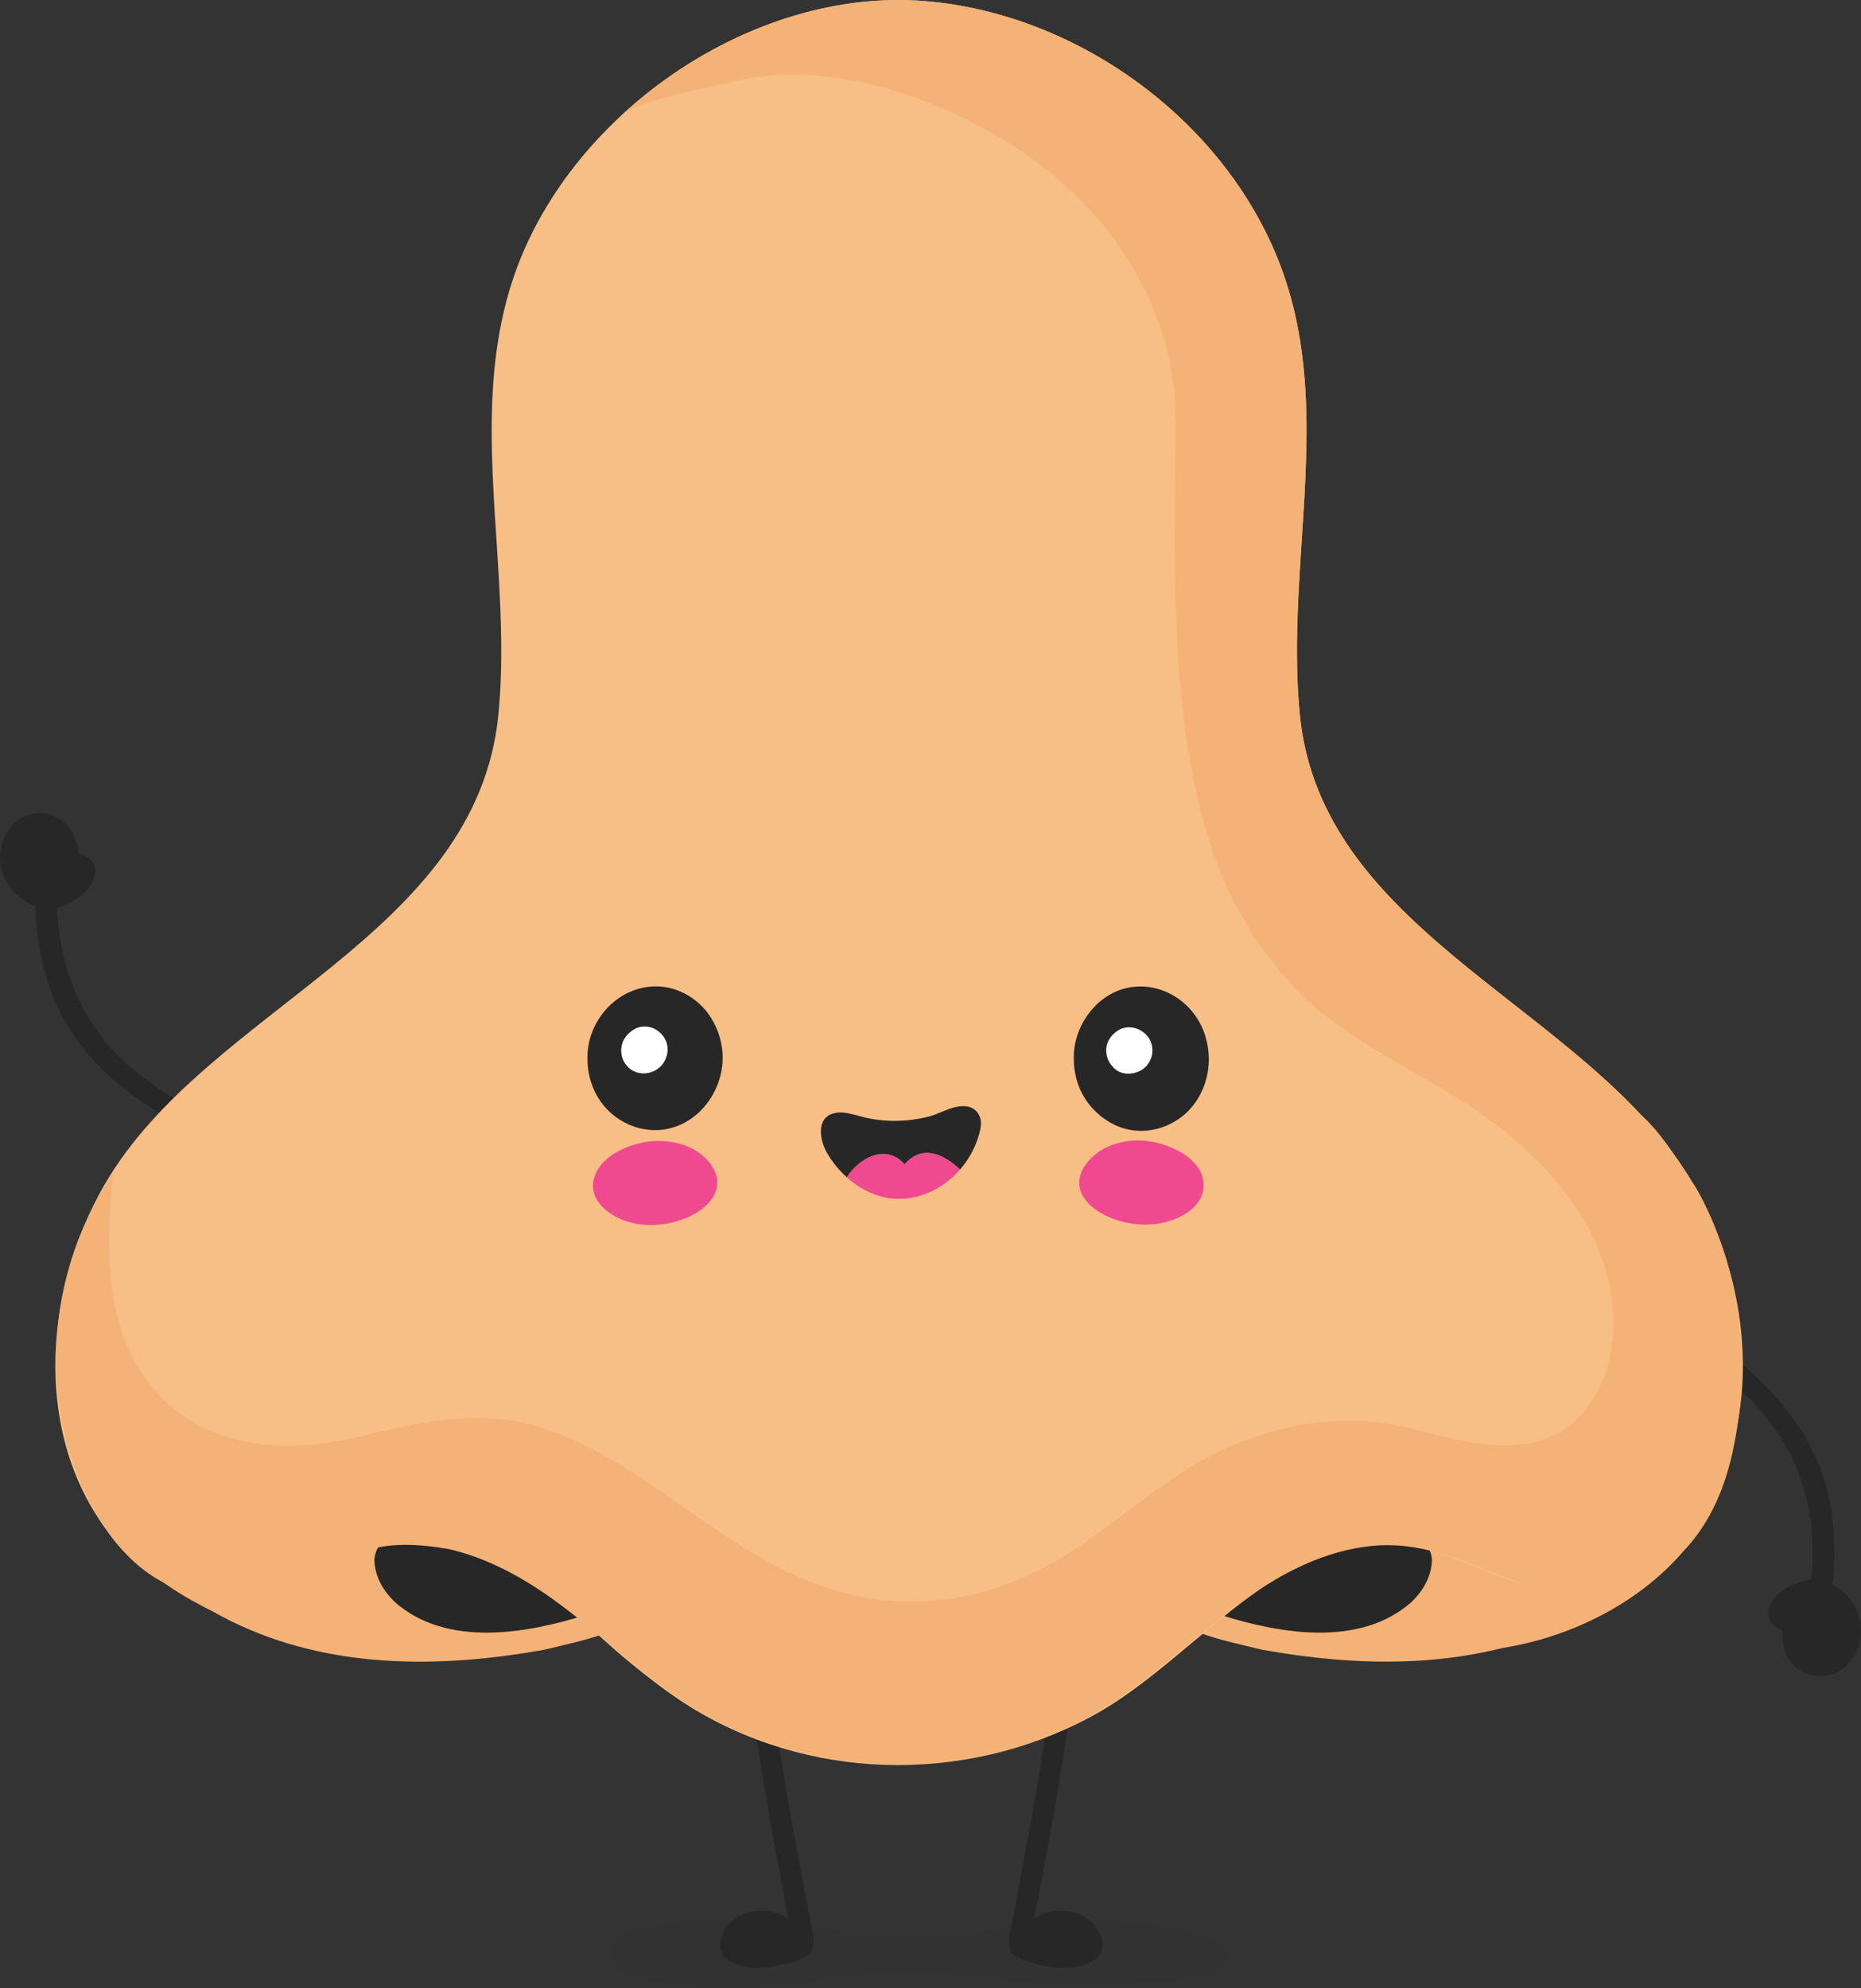 <svg width="264" height="282" viewBox="0 0 264 282" fill="none" xmlns="http://www.w3.org/2000/svg">
<rect x="0" y="0" width="264" height="282" fill="#333333" stroke="none"/>
<g clip-path="url(#clip0_349_5344)">
<path d="M10.835 207.513C13.184 216.076 19.767 222.936 27.418 227.091C28.333 227.608 29.259 228.093 30.193 228.557C43.88 236.306 59.587 236.798 74.733 234.397C75.575 234.264 76.413 234.12 77.251 233.971C83.126 232.544 89.162 231.446 93.546 227.043C94.069 226.45 94.419 225.828 94.616 225.193C96.4 219.485 86.031 212.871 80.103 211.17C78.451 210.606 76.735 210.156 74.982 209.815C72.353 209.301 69.646 209.032 66.975 208.959C65.64 208.922 64.313 208.934 63.012 208.987C61.71 209.041 60.431 209.14 59.189 209.272C53.774 210.591 48.013 210.865 42.524 211.639C40.641 211.806 38.755 211.922 36.904 211.879C35.035 211.843 33.171 211.698 31.317 211.422C26.069 210.591 21.131 208.671 16.253 207.287C14.251 207.033 12.444 207.101 10.829 207.519L10.835 207.513Z" fill="#F4B276"/>
<path d="M62.54 213.057C59.991 214.703 55.607 216.471 53.859 219.092C53.422 219.748 53.151 220.456 53.108 221.236C53.148 222.809 53.693 224.252 54.565 225.52C55 226.153 55.519 226.743 56.095 227.288C63.379 233.637 74.626 231.717 83.011 229.062C83.657 228.811 84.29 228.531 84.908 228.22C86.763 227.291 88.476 226.091 89.984 224.58C91.903 222.933 91.63 220.465 90.582 218.157C90.148 216.799 89.45 215.361 88.538 214.229C87.243 212.69 85.323 211.591 83.126 211.865C81.893 212.003 80.659 212.207 79.423 212.421C78.172 212.63 76.918 212.845 75.64 213.003C72.977 213.054 69.96 213.054 67.131 212.715C65.787 212.763 64.257 212.879 62.535 213.057H62.54Z" fill="#272727"/>
<path d="M245.319 207.346C243.871 213.057 240.853 218.27 236.557 222.388C235.512 223.399 234.403 224.348 233.242 225.235C227.441 229.675 220.341 232.575 213.269 233.708C211.789 234.066 210.307 234.386 208.82 234.648C199.884 236.233 190.596 235.834 181.509 234.391C180.668 234.259 179.829 234.114 178.991 233.965C173.116 232.539 167.08 231.44 162.696 227.037C162.173 226.444 161.823 225.822 161.626 225.187C159.841 219.479 170.211 212.865 176.139 211.165C177.791 210.6 179.507 210.151 181.26 209.809C183.889 209.295 186.596 209.027 189.267 208.953C190.602 208.916 191.929 208.928 193.23 208.981C194.532 209.035 195.811 209.134 197.053 209.267C202.468 210.586 208.23 210.859 213.718 211.633C214.661 211.715 215.601 211.786 216.541 211.831C217.478 211.876 218.412 211.893 219.338 211.873C220.547 211.842 221.747 211.755 222.935 211.619C224.886 211.365 226.828 211.015 228.751 210.586C229.711 210.371 230.668 210.139 231.619 209.888C234.552 209.761 237.02 207.84 239.95 207.199C241.932 206.914 243.724 206.954 245.328 207.346H245.319Z" fill="#F4B276"/>
<path d="M193.702 213.057C196.251 214.703 200.636 216.471 202.383 219.092C202.821 219.748 203.092 220.456 203.134 221.236C203.094 222.809 202.55 224.252 201.677 225.52C201.242 226.153 200.723 226.743 200.147 227.288C192.863 233.637 181.616 231.717 173.232 229.062C172.585 228.811 171.953 228.531 171.334 228.22C169.48 227.291 167.766 226.091 166.259 224.58C164.339 222.933 164.613 220.465 165.66 218.157C166.095 216.799 166.792 215.361 167.704 214.229C169 212.69 170.919 211.591 173.116 211.865C174.35 212.003 175.583 212.207 176.82 212.421C178.07 212.63 179.324 212.845 180.603 213.003C183.265 213.054 186.283 213.054 189.112 212.715C190.455 212.763 191.986 212.879 193.708 213.057H193.702Z" fill="#272727"/>
<path opacity="0.05" d="M86.472 276.394C85.992 280.167 92.118 280.754 94.472 281.22C102.829 282.878 111.324 281.54 119.663 280.452C120.609 280.257 121.552 280.077 122.5 279.921C131.212 278.495 139.741 281.006 148.43 281.291C155.652 281.528 162.916 281.404 170.112 280.41C171.255 280.252 173.243 280.088 173.968 278.583C174.699 277.069 173.94 275.908 172.879 275.397C167.741 272.917 162.159 272.911 156.795 272.649C145.876 272.118 135.097 275.631 124.211 274.756C121.789 274.561 119.395 274.033 116.995 273.536C116.196 273.369 115.397 273.208 114.596 273.064C110.022 272.236 105.353 272.095 100.728 272.38C98.368 272.527 96.011 272.748 93.668 273.084C91.737 273.36 89.137 273.403 87.496 274.626C86.881 275.086 86.551 275.722 86.466 276.391L86.472 276.394Z" fill="#272727"/>
<path d="M150.057 230.542C149.972 231.773 149.893 233.013 149.74 234.253V234.177C149.74 234.332 149.74 234.564 149.707 234.747C149.563 236.202 149.404 237.651 149.232 239.097C148.882 242.028 148.473 244.946 148.027 247.849C147.135 253.625 146.084 259.347 145.009 265.057C144.399 268.291 143.781 271.525 143.18 274.761C142.982 275.826 143.428 277.103 144.207 277.357C144.978 277.608 145.802 277.024 146.014 275.883C148.165 264.323 150.52 252.814 151.971 241.017C152.182 239.292 152.377 237.557 152.547 235.82C152.719 234.084 152.868 232.335 152.995 230.573C153.074 229.46 152.261 228.367 151.525 228.404C150.661 228.444 150.141 229.336 150.057 230.545V230.542Z" fill="#272727"/>
<path d="M144.512 276.244C144.845 276.436 145.19 276.614 145.548 276.772C145.907 276.933 146.277 277.075 146.655 277.199C148.024 277.493 149.822 277.908 151.468 277.846C151.881 277.832 152.281 277.786 152.663 277.702C152.942 277.645 153.25 277.566 153.552 277.462C153.854 277.357 154.156 277.224 154.418 277.063C155.285 276.614 155.285 275.606 154.927 274.818C154.424 273.957 153.848 273.236 152.987 272.818C152.761 272.703 152.527 272.604 152.287 272.525C150.136 271.807 147.623 272.525 145.963 274.273C145.816 274.417 145.675 274.567 145.537 274.722C145.37 275.126 144.941 275.343 144.772 275.747C144.676 275.908 144.591 276.075 144.512 276.244Z" fill="#272727"/>
<path d="M143.88 277.329C144.814 277.863 145.816 278.303 146.869 278.529C147.922 278.755 148.981 278.953 150.054 279.054C151.163 279.159 152.287 279.105 153.368 278.828C154.382 278.569 155.567 278.094 156.087 277.117C157.109 275.194 155.545 272.886 153.907 271.886C152.228 270.861 150.031 270.74 148.193 271.389C147.118 271.771 146.141 272.355 145.311 273.143C145.142 273.304 144.975 273.476 144.814 273.649C144.687 273.787 144.549 273.928 144.45 274.086C144.425 274.149 144.394 274.205 144.357 274.262C144.456 274.14 144.458 274.132 144.368 274.236C143.959 274.634 143.665 275.098 143.422 275.609C143.14 276.202 143.239 276.993 143.874 277.329C144.433 277.625 145.291 277.512 145.593 276.877C145.675 276.707 145.763 276.544 145.853 276.38C145.884 276.32 146.062 276.083 145.873 276.304C145.915 276.253 145.963 276.205 146.008 276.157C146.175 275.982 146.33 275.809 146.471 275.609C146.471 275.609 146.624 275.338 146.545 275.479C146.48 275.544 146.497 275.527 146.593 275.422C146.649 275.363 146.706 275.304 146.765 275.244C146.898 275.106 147.033 274.97 147.171 274.841C147.225 274.79 147.282 274.742 147.338 274.691C147.33 274.699 147.612 274.471 147.471 274.578C147.33 274.688 147.62 274.473 147.612 274.479C147.688 274.425 147.764 274.375 147.841 274.327C148.01 274.219 148.185 274.118 148.363 274.027C148.459 273.976 148.558 273.931 148.656 273.886C148.431 273.971 148.611 273.906 148.656 273.886C148.826 273.821 148.995 273.762 149.167 273.711C149.34 273.66 149.512 273.615 149.687 273.581C149.757 273.567 149.828 273.556 149.896 273.541C150.043 273.519 150.037 273.519 149.879 273.541C149.949 273.533 150.02 273.527 150.091 273.522C150.407 273.496 150.726 273.496 151.042 273.522C151.098 273.527 151.432 273.589 151.127 273.53C151.194 273.544 151.265 273.556 151.336 273.57C151.544 273.612 151.748 273.666 151.948 273.733C151.917 273.722 152.301 273.866 152.151 273.804C152.002 273.742 152.377 273.914 152.346 273.9C152.507 273.982 152.662 274.075 152.812 274.174C153.01 274.304 152.849 274.202 152.812 274.171C152.891 274.242 152.973 274.31 153.046 274.386C153.097 274.437 153.145 274.488 153.193 274.538C153.219 274.567 153.459 274.849 153.371 274.742C153.258 274.598 153.473 274.886 153.467 274.88C153.509 274.942 153.552 275.002 153.591 275.064C153.653 275.16 153.707 275.259 153.772 275.352C153.91 275.558 153.797 275.383 153.775 275.324C153.803 275.405 153.933 275.679 153.896 275.773C153.89 275.722 153.882 275.671 153.876 275.62C153.882 275.679 153.885 275.742 153.885 275.801C153.885 275.832 153.885 275.86 153.885 275.891C153.874 276.032 153.876 276.01 153.896 275.821C153.882 275.812 153.871 275.982 153.851 275.99C153.871 275.942 153.89 275.897 153.91 275.849C153.885 275.902 153.854 275.951 153.823 275.999C153.936 275.781 153.888 275.88 153.842 275.951C153.879 275.925 153.913 275.9 153.95 275.874C153.893 275.914 153.837 275.948 153.778 275.979C153.71 276.018 153.642 276.058 153.574 276.095C153.557 276.103 153.204 276.261 153.439 276.165C153.238 276.247 153.029 276.312 152.823 276.368C152.617 276.425 152.405 276.473 152.197 276.513C152.197 276.513 151.773 276.572 152.005 276.546C151.914 276.558 151.824 276.563 151.736 276.572C151.262 276.606 150.782 276.597 150.308 276.561C150.071 276.544 149.834 276.518 149.597 276.487C149.354 276.456 149.89 276.535 149.481 276.47C149.354 276.45 149.227 276.431 149.1 276.408C148.614 276.326 148.128 276.227 147.646 276.126C147.203 276.032 146.788 275.919 146.364 275.758C145.969 275.609 146.466 275.806 146.24 275.708C146.101 275.648 145.963 275.583 145.825 275.516C145.593 275.403 145.365 275.281 145.142 275.151C144.571 274.824 143.741 274.999 143.422 275.603C143.106 276.202 143.264 276.976 143.874 277.323L143.88 277.329Z" fill="#272727"/>
<path d="M108.506 230.596C108.56 231.324 108.616 232.056 108.678 232.782C108.706 233.126 108.737 233.471 108.769 233.815C108.783 233.968 108.797 234.12 108.811 234.276C108.785 233.993 108.85 234.671 108.856 234.747C108.997 236.199 109.158 237.648 109.33 239.094C109.68 242.025 110.09 244.943 110.536 247.846C111.428 253.622 112.478 259.344 113.554 265.054C114.164 268.288 114.782 271.522 115.383 274.759C115.581 275.823 115.135 277.1 114.355 277.354C113.585 277.605 112.76 277.021 112.549 275.88C110.397 264.32 108.043 252.811 106.592 241.014C106.38 239.289 106.185 237.555 106.016 235.818C105.844 234.081 105.694 232.341 105.567 230.596C105.488 229.494 106.296 228.435 107.032 228.483C107.896 228.54 108.418 229.415 108.509 230.596H108.506Z" fill="#272727"/>
<path d="M114.048 276.244C113.715 276.436 113.37 276.614 113.012 276.772C112.653 276.933 112.283 277.075 111.905 277.199C110.536 277.493 108.738 277.908 107.092 277.846C106.68 277.832 106.279 277.786 105.898 277.702C105.618 277.645 105.31 277.566 105.008 277.462C104.703 277.357 104.404 277.224 104.142 277.063C103.275 276.614 103.275 275.606 103.633 274.818C104.136 273.957 104.712 273.236 105.573 272.818C105.799 272.703 106.033 272.604 106.273 272.525C108.424 271.807 110.94 272.525 112.597 274.273C112.744 274.417 112.885 274.567 113.023 274.722C113.19 275.126 113.619 275.343 113.788 275.747C113.884 275.908 113.969 276.075 114.048 276.244Z" fill="#272727"/>
<path d="M114.683 277.329C113.749 277.863 112.746 278.303 111.693 278.529C110.64 278.755 109.582 278.953 108.509 279.054C107.399 279.159 106.276 279.105 105.195 278.828C104.181 278.569 102.995 278.094 102.476 277.117C101.454 275.194 103.018 272.886 104.655 271.886C106.335 270.861 108.531 270.74 110.369 271.389C111.445 271.771 112.422 272.355 113.252 273.143C113.424 273.304 113.588 273.476 113.749 273.649C113.876 273.787 114.014 273.928 114.113 274.086C114.138 274.149 114.169 274.205 114.206 274.262C114.107 274.14 114.104 274.132 114.195 274.236C114.604 274.634 114.898 275.098 115.14 275.609C115.423 276.202 115.324 276.993 114.689 277.329C114.13 277.625 113.271 277.512 112.969 276.877C112.888 276.707 112.8 276.544 112.71 276.38C112.679 276.32 112.501 276.083 112.69 276.304C112.648 276.253 112.6 276.205 112.554 276.157C112.388 275.982 112.233 275.809 112.091 275.609C112.091 275.609 111.939 275.338 112.018 275.479C112.083 275.544 112.066 275.527 111.97 275.422C111.914 275.363 111.857 275.304 111.798 275.244C111.665 275.106 111.53 274.97 111.391 274.841C111.338 274.79 111.281 274.742 111.225 274.691C111.233 274.699 110.951 274.471 111.092 274.578C111.233 274.688 110.942 274.473 110.951 274.479C110.875 274.425 110.798 274.375 110.722 274.327C110.553 274.219 110.378 274.118 110.2 274.027C110.104 273.976 110.005 273.931 109.906 273.886C109.952 273.906 110.132 273.971 109.906 273.886C109.737 273.821 109.568 273.762 109.395 273.711C109.223 273.66 109.051 273.615 108.876 273.581C108.805 273.567 108.735 273.556 108.667 273.541C108.52 273.519 108.526 273.519 108.684 273.541C108.613 273.533 108.543 273.527 108.472 273.522C108.156 273.496 107.837 273.496 107.521 273.522C107.464 273.527 107.131 273.589 107.436 273.53C107.368 273.544 107.298 273.556 107.227 273.57C107.021 273.612 106.815 273.666 106.615 273.733C106.646 273.722 106.262 273.866 106.411 273.804C106.561 273.742 106.185 273.914 106.217 273.9C106.056 273.982 105.9 274.075 105.751 274.174C105.553 274.304 105.714 274.202 105.751 274.171C105.672 274.242 105.59 274.31 105.516 274.386C105.466 274.437 105.418 274.488 105.367 274.538C105.341 274.567 105.101 274.849 105.189 274.742C105.302 274.598 105.087 274.886 105.093 274.88C105.051 274.942 105.008 275.002 104.969 275.064C104.907 275.16 104.853 275.259 104.788 275.352C104.65 275.558 104.763 275.383 104.785 275.324C104.757 275.405 104.627 275.679 104.664 275.773C104.669 275.722 104.678 275.671 104.684 275.62C104.678 275.679 104.675 275.742 104.675 275.801C104.675 275.832 104.675 275.86 104.675 275.891C104.686 276.032 104.684 276.01 104.664 275.821C104.678 275.812 104.689 275.982 104.709 275.99C104.689 275.942 104.669 275.897 104.65 275.849C104.675 275.902 104.706 275.951 104.737 275.999C104.624 275.781 104.672 275.88 104.717 275.951C104.681 275.925 104.647 275.9 104.61 275.874C104.667 275.914 104.723 275.948 104.782 275.979C104.85 276.018 104.915 276.058 104.986 276.095C105.003 276.103 105.355 276.261 105.121 276.165C105.322 276.247 105.531 276.312 105.737 276.368C105.943 276.425 106.154 276.473 106.363 276.513C106.363 276.513 106.787 276.572 106.555 276.546C106.646 276.558 106.736 276.563 106.824 276.572C107.298 276.606 107.778 276.597 108.252 276.561C108.489 276.544 108.726 276.518 108.963 276.487C109.206 276.456 108.67 276.535 109.079 276.47C109.206 276.45 109.333 276.431 109.46 276.408C109.946 276.326 110.431 276.227 110.914 276.126C111.357 276.032 111.772 275.919 112.196 275.758C112.591 275.609 112.094 275.806 112.32 275.708C112.458 275.648 112.597 275.583 112.735 275.516C112.967 275.403 113.195 275.281 113.418 275.151C113.989 274.824 114.819 274.999 115.138 275.603C115.454 276.202 115.296 276.976 114.686 277.323L114.683 277.329Z" fill="#272727"/>
<path d="M240.944 192.479C242.911 193.796 244.772 195.194 246.522 196.75L246.443 196.696C248.803 198.905 251.051 201.277 252.677 204.039L252.651 203.904C255.539 208.592 257.1 214.014 257.126 219.556C257.143 220.259 257.14 220.962 257.117 221.665C257.106 222.038 257.089 222.414 257.069 222.787C257.058 222.962 257.047 223.137 257.035 223.315C257.024 223.493 257.041 223.264 257.041 223.241C257.03 223.374 257.019 223.504 257.007 223.637C256.937 224.444 257.312 225.334 258.213 225.481C258.964 225.605 259.98 225.145 260.056 224.275C260.293 221.55 260.279 218.818 260.011 216.118C259.235 205.259 251.765 196.126 242.849 190.463C242.076 190.048 241.003 189.898 240.481 190.833C240.176 191.446 240.382 192.174 240.941 192.479H240.944Z" fill="#272727"/>
<path d="M257.62 225.359C258.032 225.416 258.422 225.518 258.789 225.664C259.156 225.808 259.5 225.995 259.822 226.218C261.555 227.554 262.888 229.61 262.574 231.999C262.524 232.366 262.442 232.722 262.332 233.067C261.776 235.321 259.452 236.778 257.315 236.275C253.964 235.445 253.538 231.107 255.09 228.28C255.325 227.8 255.607 227.348 255.935 226.941C256.239 226.56 256.589 226.209 256.982 225.899C257.171 225.743 257.383 225.568 257.617 225.365L257.62 225.359Z" fill="#272727"/>
<path d="M257.332 226.729C257.631 226.774 257.933 226.831 258.221 226.933C257.976 226.848 258.422 227.026 258.419 227.023C258.552 227.085 258.681 227.153 258.808 227.226C258.842 227.246 259.218 227.517 258.961 227.314C259.048 227.384 259.136 227.455 259.221 227.526C259.39 227.672 259.557 227.825 259.715 227.983C259.794 228.062 259.873 228.144 259.949 228.229C259.986 228.268 260.226 228.559 260.011 228.291C260.152 228.466 260.288 228.647 260.412 228.833C260.516 228.989 260.615 229.15 260.706 229.313C260.759 229.412 260.81 229.511 260.861 229.613C260.708 229.305 260.909 229.745 260.931 229.805C261.011 230.017 261.078 230.231 261.132 230.452C261.149 230.525 261.166 230.598 261.183 230.672C261.118 230.347 261.183 230.723 261.188 230.774C261.214 231.005 261.225 231.24 261.222 231.471C261.222 231.519 261.177 231.9 261.219 231.59C261.197 231.768 261.171 231.943 261.135 232.118C261.09 232.341 261.025 232.558 260.963 232.776C260.931 232.886 260.903 232.999 260.867 233.106C260.979 232.765 260.852 233.118 260.824 233.177C260.731 233.38 260.618 233.575 260.497 233.764C260.691 233.457 260.491 233.759 260.449 233.812C260.378 233.897 260.305 233.979 260.229 234.061C260.152 234.14 260.07 234.213 259.994 234.29C259.74 234.538 260.231 234.14 259.935 234.335C259.751 234.456 259.571 234.572 259.384 234.685C259.085 234.869 259.647 234.598 259.317 234.719C259.232 234.75 259.15 234.784 259.065 234.815C258.981 234.843 258.896 234.872 258.808 234.894C258.741 234.914 258.67 234.931 258.6 234.945C258.775 234.917 258.786 234.914 258.633 234.936C258.419 234.956 258.207 234.968 257.99 234.97C257.643 234.976 258.261 235.035 257.919 234.962C257.832 234.942 257.739 234.934 257.651 234.914C257.563 234.894 257.476 234.866 257.388 234.843C257.047 234.756 257.654 234.979 257.346 234.826C257.208 234.759 256.796 234.64 256.728 234.493C256.776 234.527 256.827 234.561 256.875 234.595C256.824 234.555 256.773 234.516 256.722 234.476C256.649 234.414 256.578 234.349 256.508 234.284C256.462 234.239 256.42 234.191 256.375 234.146C256.143 233.92 256.544 234.4 256.361 234.132C256.251 233.973 256.141 233.818 256.047 233.649C256.002 233.567 255.822 233.346 256.025 233.626C255.954 233.53 255.918 233.375 255.878 233.262C255.822 233.106 255.776 232.948 255.734 232.787C255.709 232.688 255.689 232.592 255.669 232.493C255.743 232.849 255.678 232.51 255.669 232.443C255.616 232.03 255.613 231.618 255.63 231.2C255.616 231.561 255.63 231.208 255.638 231.143C255.655 231.005 255.675 230.864 255.7 230.725C255.743 230.483 255.799 230.243 255.864 230.005C255.884 229.938 255.904 229.87 255.923 229.802C255.943 229.734 255.966 229.669 255.988 229.601C255.92 229.791 255.915 229.808 255.971 229.661C256.07 229.438 256.163 229.217 256.276 229C256.426 228.709 256.581 228.427 256.75 228.15C256.77 228.119 256.911 227.927 256.779 228.105C256.894 227.949 257.013 227.8 257.14 227.653C257.648 227.074 258.012 226.834 258.636 226.3C259.192 225.825 259.085 224.772 258.554 224.326C257.916 223.789 257.177 223.896 256.581 224.408C256.525 224.456 256.465 224.506 256.409 224.554C256.223 224.713 256.542 224.447 256.369 224.588C256.237 224.699 256.101 224.809 255.968 224.919C255.655 225.181 255.356 225.45 255.088 225.758C254.594 226.322 254.187 226.961 253.84 227.627C253.357 228.559 253.01 229.573 252.894 230.618C252.66 232.748 253.123 235.188 254.898 236.586C256.821 238.102 259.565 238.128 261.513 236.62C263.605 235.004 264.395 232.177 263.8 229.644C263.159 226.907 260.697 224.402 257.897 223.981C257.177 223.874 256.369 224.286 256.242 225.063C256.127 225.775 256.55 226.602 257.324 226.718L257.332 226.729Z" fill="#272727"/>
<path d="M253.631 228.009C253.495 228.189 253.371 228.381 253.222 228.554C253.179 228.605 253.137 228.653 253.089 228.698C253.12 228.672 253.148 228.644 253.179 228.619C253.258 228.613 253.67 228.503 253.696 228.571C253.651 228.565 253.608 228.557 253.563 228.545C253.49 228.525 253.504 228.534 253.608 228.568C253.713 228.607 253.727 228.613 253.656 228.582C253.614 228.565 253.572 228.542 253.529 228.52C253.312 228.427 253.62 228.551 253.603 228.579C253.58 228.559 253.555 228.54 253.532 228.52C253.447 228.432 253.445 228.435 253.524 228.528C253.589 228.613 253.6 228.624 253.555 228.565C253.529 228.531 253.507 228.494 253.487 228.455C253.549 228.449 253.597 228.777 253.603 228.816C253.577 228.574 253.614 229.062 253.603 228.893C253.597 228.799 253.526 229.031 253.605 228.898C253.659 228.811 253.701 228.703 253.749 228.61C253.806 228.497 253.826 228.477 253.741 228.596C253.862 228.421 254.012 228.271 254.159 228.116C254.235 228.037 254.277 227.997 254.167 228.093C254.246 228.023 254.337 227.961 254.424 227.899C254.582 227.786 254.749 227.684 254.918 227.588C254.994 227.545 255.071 227.506 255.15 227.466C254.938 227.577 255.195 227.447 255.24 227.43C255.418 227.356 255.601 227.294 255.785 227.229C256.615 226.93 257.453 226.678 258.32 226.512C258.035 225.625 257.753 224.738 257.467 223.849C256.321 224.072 255.263 224.854 254.636 225.834C254.348 226.286 254.049 226.741 253.797 227.212C253.693 227.407 253.589 227.605 253.498 227.805C253.32 228.206 253.275 228.585 253.261 229.02C253.238 229.751 254.023 230.409 254.732 230.342C255.536 230.262 256.031 229.655 256.053 228.87C256.064 228.525 255.991 229.09 255.983 229.085C255.977 229.079 256.087 228.87 256.095 228.85C256.186 228.67 256.279 228.489 256.378 228.311C256.578 227.947 256.807 227.585 257.041 227.243C256.959 227.365 257.021 227.272 257.078 227.209C257.14 227.144 257.202 227.079 257.264 227.012C257.335 226.935 257.394 226.885 257.278 226.983C257.34 226.93 257.408 226.882 257.476 226.837C257.544 226.789 257.614 226.749 257.685 226.704C257.976 226.523 257.575 226.715 257.755 226.667C257.945 226.616 258.122 226.549 258.317 226.509C259.037 226.368 259.461 225.405 259.221 224.752C258.933 223.97 258.233 223.699 257.465 223.849C256.338 224.066 255.195 224.399 254.148 224.871C252.936 225.419 251.821 226.227 251.2 227.438C250.881 228.062 250.689 228.74 250.895 229.429C251.087 230.07 251.545 230.539 252.089 230.898C252.62 231.248 253.382 231.449 254.006 231.268C254.771 231.045 255.229 230.502 255.683 229.89C256.115 229.305 256.223 228.435 255.601 227.915C255.074 227.472 254.091 227.368 253.628 227.997L253.631 228.009Z" fill="#272727"/>
<path d="M28.457 157.724C26.32 156.701 24.279 155.586 22.322 154.298L22.41 154.34C19.759 152.49 17.193 150.468 15.188 147.966L15.233 148.096C11.705 143.868 9.384 138.725 8.563 133.249C8.447 132.554 8.348 131.859 8.266 131.159C8.224 130.786 8.187 130.416 8.153 130.043C8.139 129.868 8.125 129.693 8.111 129.515C8.097 129.337 8.111 129.569 8.114 129.588C8.105 129.456 8.097 129.326 8.088 129.193C8.043 128.382 7.543 127.558 6.632 127.541C5.872 127.527 4.929 128.125 4.98 128.998C5.138 131.729 5.542 134.432 6.191 137.064C8.515 147.7 17.215 155.668 26.851 159.994C27.675 160.294 28.756 160.288 29.143 159.288C29.355 158.639 29.05 157.947 28.451 157.727L28.457 157.724Z" fill="#272727"/>
<path d="M7.244 127.572C6.829 127.575 6.428 127.53 6.044 127.439C5.66 127.349 5.293 127.213 4.94 127.041C3.032 125.968 1.42 124.123 1.389 121.714C1.389 121.344 1.417 120.98 1.476 120.624C1.702 118.314 3.794 116.538 5.982 116.732C9.418 117.074 10.462 121.308 9.327 124.327C9.164 124.838 8.949 125.324 8.684 125.773C8.435 126.194 8.139 126.592 7.795 126.956C7.631 127.137 7.447 127.34 7.241 127.578L7.244 127.572Z" fill="#272727"/>
<path d="M7.334 126.177C7.03 126.177 6.725 126.163 6.425 126.103C6.679 126.154 6.214 126.041 6.216 126.041C6.075 125.999 5.937 125.951 5.801 125.897C5.765 125.883 5.355 125.668 5.638 125.832C5.542 125.776 5.446 125.719 5.35 125.657C5.161 125.536 4.974 125.409 4.794 125.276C4.703 125.208 4.616 125.137 4.528 125.067C4.486 125.033 4.206 124.779 4.458 125.013C4.294 124.861 4.133 124.7 3.983 124.533C3.859 124.395 3.738 124.251 3.625 124.101C3.557 124.011 3.492 123.92 3.427 123.827C3.622 124.109 3.359 123.703 3.328 123.646C3.218 123.449 3.122 123.245 3.038 123.036C3.009 122.966 2.981 122.895 2.956 122.824C3.069 123.135 2.947 122.774 2.936 122.726C2.877 122.5 2.832 122.271 2.803 122.039C2.798 121.991 2.786 121.607 2.789 121.923C2.789 121.745 2.789 121.568 2.798 121.387C2.812 121.158 2.843 120.935 2.874 120.709C2.891 120.593 2.902 120.48 2.922 120.367C2.86 120.72 2.936 120.353 2.953 120.294C3.018 120.079 3.1 119.87 3.193 119.667C3.043 119.997 3.199 119.67 3.235 119.61C3.292 119.517 3.354 119.424 3.416 119.334C3.481 119.243 3.549 119.158 3.616 119.071C3.834 118.788 3.405 119.254 3.67 119.017C3.834 118.873 3.997 118.732 4.164 118.594C4.435 118.37 3.918 118.718 4.226 118.551C4.305 118.509 4.381 118.461 4.463 118.421C4.542 118.379 4.624 118.342 4.706 118.306C4.771 118.277 4.839 118.249 4.907 118.224C4.737 118.277 4.726 118.283 4.873 118.238C5.084 118.187 5.29 118.145 5.505 118.111C5.847 118.057 5.228 118.085 5.576 118.111C5.666 118.116 5.756 118.113 5.849 118.122C5.94 118.128 6.03 118.145 6.12 118.153C6.471 118.19 5.838 118.057 6.166 118.164C6.312 118.212 6.736 118.272 6.826 118.404C6.773 118.379 6.719 118.351 6.665 118.325C6.722 118.356 6.778 118.387 6.832 118.421C6.914 118.472 6.993 118.526 7.072 118.582C7.123 118.619 7.173 118.661 7.224 118.698C7.487 118.89 7.018 118.472 7.238 118.712C7.368 118.853 7.501 118.992 7.617 119.144C7.673 119.218 7.885 119.413 7.642 119.164C7.724 119.249 7.783 119.399 7.837 119.503C7.913 119.65 7.984 119.8 8.046 119.952C8.085 120.045 8.119 120.138 8.153 120.234C8.029 119.893 8.142 120.218 8.162 120.283C8.272 120.684 8.334 121.093 8.379 121.505C8.342 121.147 8.376 121.497 8.379 121.565C8.382 121.706 8.382 121.847 8.379 121.986C8.37 122.231 8.351 122.477 8.32 122.723C8.311 122.793 8.3 122.861 8.289 122.932C8.277 123.002 8.266 123.07 8.252 123.138C8.291 122.943 8.294 122.923 8.26 123.079C8.195 123.313 8.133 123.545 8.054 123.776C7.95 124.084 7.834 124.386 7.707 124.686C7.693 124.719 7.58 124.928 7.684 124.736C7.591 124.906 7.495 125.072 7.391 125.233C6.97 125.88 6.646 126.168 6.104 126.787C5.621 127.338 5.878 128.366 6.465 128.73C7.173 129.17 7.891 128.956 8.407 128.368C8.458 128.312 8.506 128.255 8.557 128.199C8.718 128.015 8.441 128.326 8.591 128.159C8.706 128.029 8.825 127.902 8.941 127.775C9.215 127.47 9.471 127.162 9.695 126.818C10.104 126.185 10.414 125.496 10.66 124.787C11.004 123.796 11.205 122.742 11.168 121.692C11.095 119.551 10.287 117.204 8.331 116.072C6.211 114.846 3.492 115.216 1.779 116.984C-0.059 118.882 -0.438 121.793 0.514 124.217C1.539 126.832 4.336 128.959 7.168 128.973C7.896 128.976 8.636 128.45 8.65 127.665C8.664 126.945 8.125 126.185 7.343 126.182L7.334 126.177Z" fill="#272727"/>
<path d="M10.815 124.381C10.922 124.18 11.018 123.974 11.14 123.782C11.174 123.725 11.21 123.672 11.25 123.621C11.225 123.652 11.199 123.683 11.171 123.711C11.095 123.728 10.702 123.898 10.666 123.833C10.711 123.833 10.756 123.833 10.798 123.838C10.874 123.847 10.858 123.841 10.75 123.821C10.643 123.796 10.626 123.793 10.702 123.813C10.748 123.824 10.793 123.838 10.835 123.855C11.064 123.917 10.739 123.838 10.753 123.807C10.778 123.824 10.807 123.841 10.832 123.855C10.928 123.929 10.931 123.926 10.841 123.847C10.764 123.773 10.753 123.762 10.804 123.816C10.835 123.847 10.863 123.881 10.889 123.915C10.826 123.929 10.733 123.612 10.722 123.573C10.781 123.81 10.674 123.33 10.711 123.497C10.731 123.587 10.767 123.35 10.705 123.491C10.663 123.587 10.637 123.697 10.604 123.796C10.564 123.917 10.547 123.937 10.612 123.807C10.516 123.997 10.392 124.169 10.268 124.341C10.206 124.429 10.169 124.474 10.262 124.364C10.191 124.446 10.112 124.519 10.036 124.592C9.895 124.725 9.745 124.852 9.59 124.968C9.519 125.022 9.449 125.07 9.378 125.121C9.57 124.982 9.336 125.146 9.294 125.171C9.127 125.27 8.955 125.358 8.783 125.448C8.006 125.863 7.21 126.233 6.377 126.521C6.787 127.36 7.193 128.196 7.603 129.035C8.706 128.648 9.641 127.722 10.121 126.665C10.341 126.177 10.572 125.685 10.753 125.18C10.829 124.971 10.903 124.762 10.965 124.55C11.083 124.129 11.075 123.745 11.024 123.313C10.94 122.584 10.07 122.048 9.381 122.217C8.596 122.409 8.195 123.081 8.286 123.861C8.325 124.203 8.317 123.635 8.325 123.638C8.334 123.643 8.252 123.864 8.246 123.886C8.184 124.078 8.116 124.27 8.043 124.46C7.896 124.847 7.721 125.239 7.538 125.612C7.603 125.479 7.555 125.581 7.507 125.649C7.456 125.722 7.402 125.796 7.351 125.869C7.292 125.954 7.241 126.013 7.343 125.9C7.289 125.962 7.227 126.019 7.168 126.075C7.106 126.132 7.044 126.182 6.979 126.236C6.716 126.456 7.086 126.208 6.914 126.284C6.733 126.363 6.566 126.454 6.38 126.521C5.686 126.764 5.406 127.778 5.736 128.391C6.132 129.123 6.863 129.292 7.605 129.035C8.689 128.659 9.774 128.165 10.742 127.547C11.863 126.832 12.851 125.872 13.291 124.584C13.517 123.92 13.61 123.223 13.308 122.57C13.026 121.963 12.506 121.565 11.916 121.288C11.34 121.017 10.558 120.929 9.965 121.198C9.24 121.528 8.864 122.13 8.503 122.802C8.159 123.443 8.178 124.318 8.864 124.745C9.452 125.109 10.437 125.07 10.807 124.383L10.815 124.381Z" fill="#272727"/>
<path d="M240.229 167.956C225.699 142.936 187.454 132.893 184.383 101.292C183.846 95.762 183.92 90.179 184.191 84.581C184.914 69.155 187.296 53.359 181.932 38.458C174.454 17.68 153.388 2.011 131.289 0.161C107.035 -1.87 81.345 15.711 73.158 38.461C67.797 53.362 70.18 69.158 70.9 84.584C71.171 90.182 71.244 95.762 70.708 101.295C67.633 132.896 29.389 142.939 14.861 167.959C5.895 183.402 4.551 204.869 16.631 218.875C17.436 219.807 18.302 220.705 19.239 221.541C23.618 225.393 28.618 225.676 33.708 224.679C34.727 224.481 35.746 224.23 36.768 223.947C40.063 222.575 43.527 221.216 47.053 220.188C48.227 219.844 49.41 219.539 50.593 219.279C54.017 218.155 57.428 217.934 60.748 218.381C61.86 218.53 62.961 218.751 64.065 219.033C74.352 220.745 81.21 228.977 88.829 235.352C89.636 236.018 90.45 236.679 91.265 237.323C93.713 239.26 96.2 241.076 98.781 242.604C116.292 252.972 138.654 252.845 156.315 242.604C170.914 233.962 182.531 216.082 200.777 219.318C204.706 220.262 208.659 221.993 212.6 223.498C220.485 226.506 228.324 228.604 235.865 221.575C250.683 207.759 249.794 184.433 240.229 167.959V167.956Z" fill="#F7BE86"/>
<path d="M240.557 168.397C238.109 164.759 235.916 160.918 232.754 158.071C231.294 156.512 229.778 155.027 228.203 153.575C210.926 137.641 186.799 126.12 184.383 101.292C183.846 95.762 183.92 90.179 184.191 84.581C184.914 69.155 187.296 53.359 181.932 38.458C174.454 17.68 153.388 2.011 131.289 0.161C115.869 -1.13 99.87 5.507 88.154 16.361C90.531 14.161 100.74 12.387 104.26 11.517C117.947 8.131 134.945 14.339 146.107 22.298C158.523 31.149 166.877 44.522 166.801 60.052C166.733 73.801 166.244 87.595 167.868 101.281C168.695 108.251 170.036 115.21 172.419 121.825C175.493 130.351 181.371 139.044 188.632 144.515C196.536 150.468 205.847 154.275 213.551 160.526C215.959 162.48 218.238 164.626 220.27 166.962C221.286 168.131 222.241 169.346 223.119 170.611C227.96 177.384 230.431 186.167 227.853 194.496C227.449 195.682 226.93 196.829 226.283 197.91C220.338 207.846 210.254 205.107 201.028 202.85C191.932 200.195 182.356 201.627 173.822 205.465C164.94 209.462 158.297 216.395 149.98 221.278C138.287 228.141 125.609 229.079 113.164 223.608C100.065 217.85 89.34 205.897 75.49 202.104C67.441 199.901 59.181 201.768 51.279 203.689C40.023 206.423 27.658 205.601 20.465 195.295C14.748 187.108 15.07 176.144 15.97 166.649C6.905 179.691 5.412 197.628 12.196 211.992C15.313 218.59 20.677 224.8 27.864 226.034C34.194 227.122 40.173 224.21 46.293 221.826C47.824 221.23 49.362 220.668 50.918 220.205C55.181 218.672 59.35 218.968 63.613 219.691C64.92 219.985 66.213 220.372 67.487 220.835C68.76 221.298 70.01 221.84 71.238 222.445C73.692 223.654 76.04 225.108 78.245 226.678C84.857 231.392 90.642 237.224 97.471 241.616C115.27 253.063 139.747 253.077 157.561 241.65C162.159 238.701 166.284 235.1 170.504 231.621C172.613 229.881 174.748 228.172 176.975 226.591C182.17 222.899 188.109 219.917 194.526 219.265C201.57 218.547 207.391 221.29 213.752 223.806C218.317 225.599 222.865 227 227.59 226.026C235.761 224.345 240.913 219.095 243.809 212.258C244.535 210.549 245.116 208.739 245.574 206.863C248.261 195.498 247.44 183.699 242.841 172.972C242.138 171.328 241.373 169.792 240.56 168.402L240.557 168.397Z" fill="#F4B276"/>
<path d="M83.341 150.237C83.194 145.557 86.469 141.225 90.955 140.14C94.405 139.327 97.773 140.586 100.105 143.289C102.352 146.082 103.131 149.779 102.01 153.208C100.805 156.995 97.615 159.885 93.733 160.249C89.591 160.613 85.619 158.091 84.097 154.168C83.612 152.962 83.341 151.638 83.341 150.24V150.237Z" fill="#272727"/>
<path d="M88.123 148.969C88.115 147.486 89.151 146.274 90.444 145.758C92.685 144.978 95.017 146.963 94.676 149.293C94.504 150.502 93.727 151.539 92.606 151.971C91.398 152.491 89.933 152.234 89.055 151.293C88.471 150.7 88.112 149.881 88.123 148.969Z" fill="white"/>
<path d="M152.329 150.209C152.225 145.769 155.155 141.53 159.294 140.262C164.296 138.816 169.564 141.965 171.035 147.105C172.161 150.983 171.128 155.222 168.198 157.927C165.44 160.365 161.643 161.088 158.362 159.65C155.601 158.391 153.441 155.956 152.676 152.914C152.453 152.053 152.332 151.146 152.329 150.206V150.209Z" fill="#272727"/>
<path d="M156.931 149.014C156.883 147.684 157.832 146.475 158.955 145.955C160.508 145.263 162.32 146.04 163.099 147.418C163.879 148.884 163.447 150.785 161.981 151.737C160.689 152.513 158.876 152.516 157.885 151.319C157.295 150.731 156.934 149.915 156.934 149.014H156.931Z" fill="white"/>
<path d="M101.335 165.999C99.681 162.63 95.452 161.48 92.011 161.901C91.991 161.901 91.974 161.909 91.957 161.912C91.94 161.912 91.92 161.912 91.903 161.912C88.973 162.339 85.122 163.974 84.267 167.137C83.392 170.377 86.723 172.681 89.45 173.379C92.301 174.107 95.418 173.692 98.052 172.419C100.469 171.249 102.71 168.801 101.335 165.996V165.999Z" fill="#EF498F"/>
<path d="M162.955 161.853C162.936 161.853 162.919 161.853 162.902 161.853C162.885 161.848 162.868 161.845 162.848 161.842C159.618 161.452 156.149 162.364 154.102 165.047C153.278 166.129 152.835 167.505 153.269 168.84C153.69 170.137 154.72 171.125 155.847 171.834C158.297 173.376 161.422 173.961 164.271 173.548C166.967 173.156 170.651 171.399 170.742 168.236C170.849 164.401 166.103 162.308 162.955 161.856V161.853Z" fill="#EF498F"/>
<path d="M128.333 165.124C125.693 162.138 121.885 164.203 120.117 166.965C122.348 168.973 125.222 170.238 128.265 170.007C131.382 169.77 134.188 168.177 136.195 165.861C133.874 163.661 130.794 162.24 128.33 165.121L128.333 165.124Z" fill="#EF498F"/>
<path d="M139.052 158.563C138.758 157.555 137.892 156.868 136.621 156.88C134.882 156.896 133.352 157.956 131.709 158.374C128.861 159.097 125.846 159.17 122.972 158.554C121.41 158.221 119.494 157.365 117.907 158.021C115.767 158.902 116.371 161.842 117.28 163.44C118.02 164.742 118.985 165.948 120.117 166.965C121.882 164.203 125.693 162.138 128.333 165.124C130.797 162.243 133.877 163.661 136.198 165.864C137.618 164.225 138.64 162.229 139.086 160.096C139.202 159.543 139.185 159.02 139.052 158.563Z" fill="#272727"/>
</g>
<defs>
<clipPath id="clip0_349_5344">
<rect width="264" height="282" fill="white"/>
</clipPath>
</defs>
</svg>
